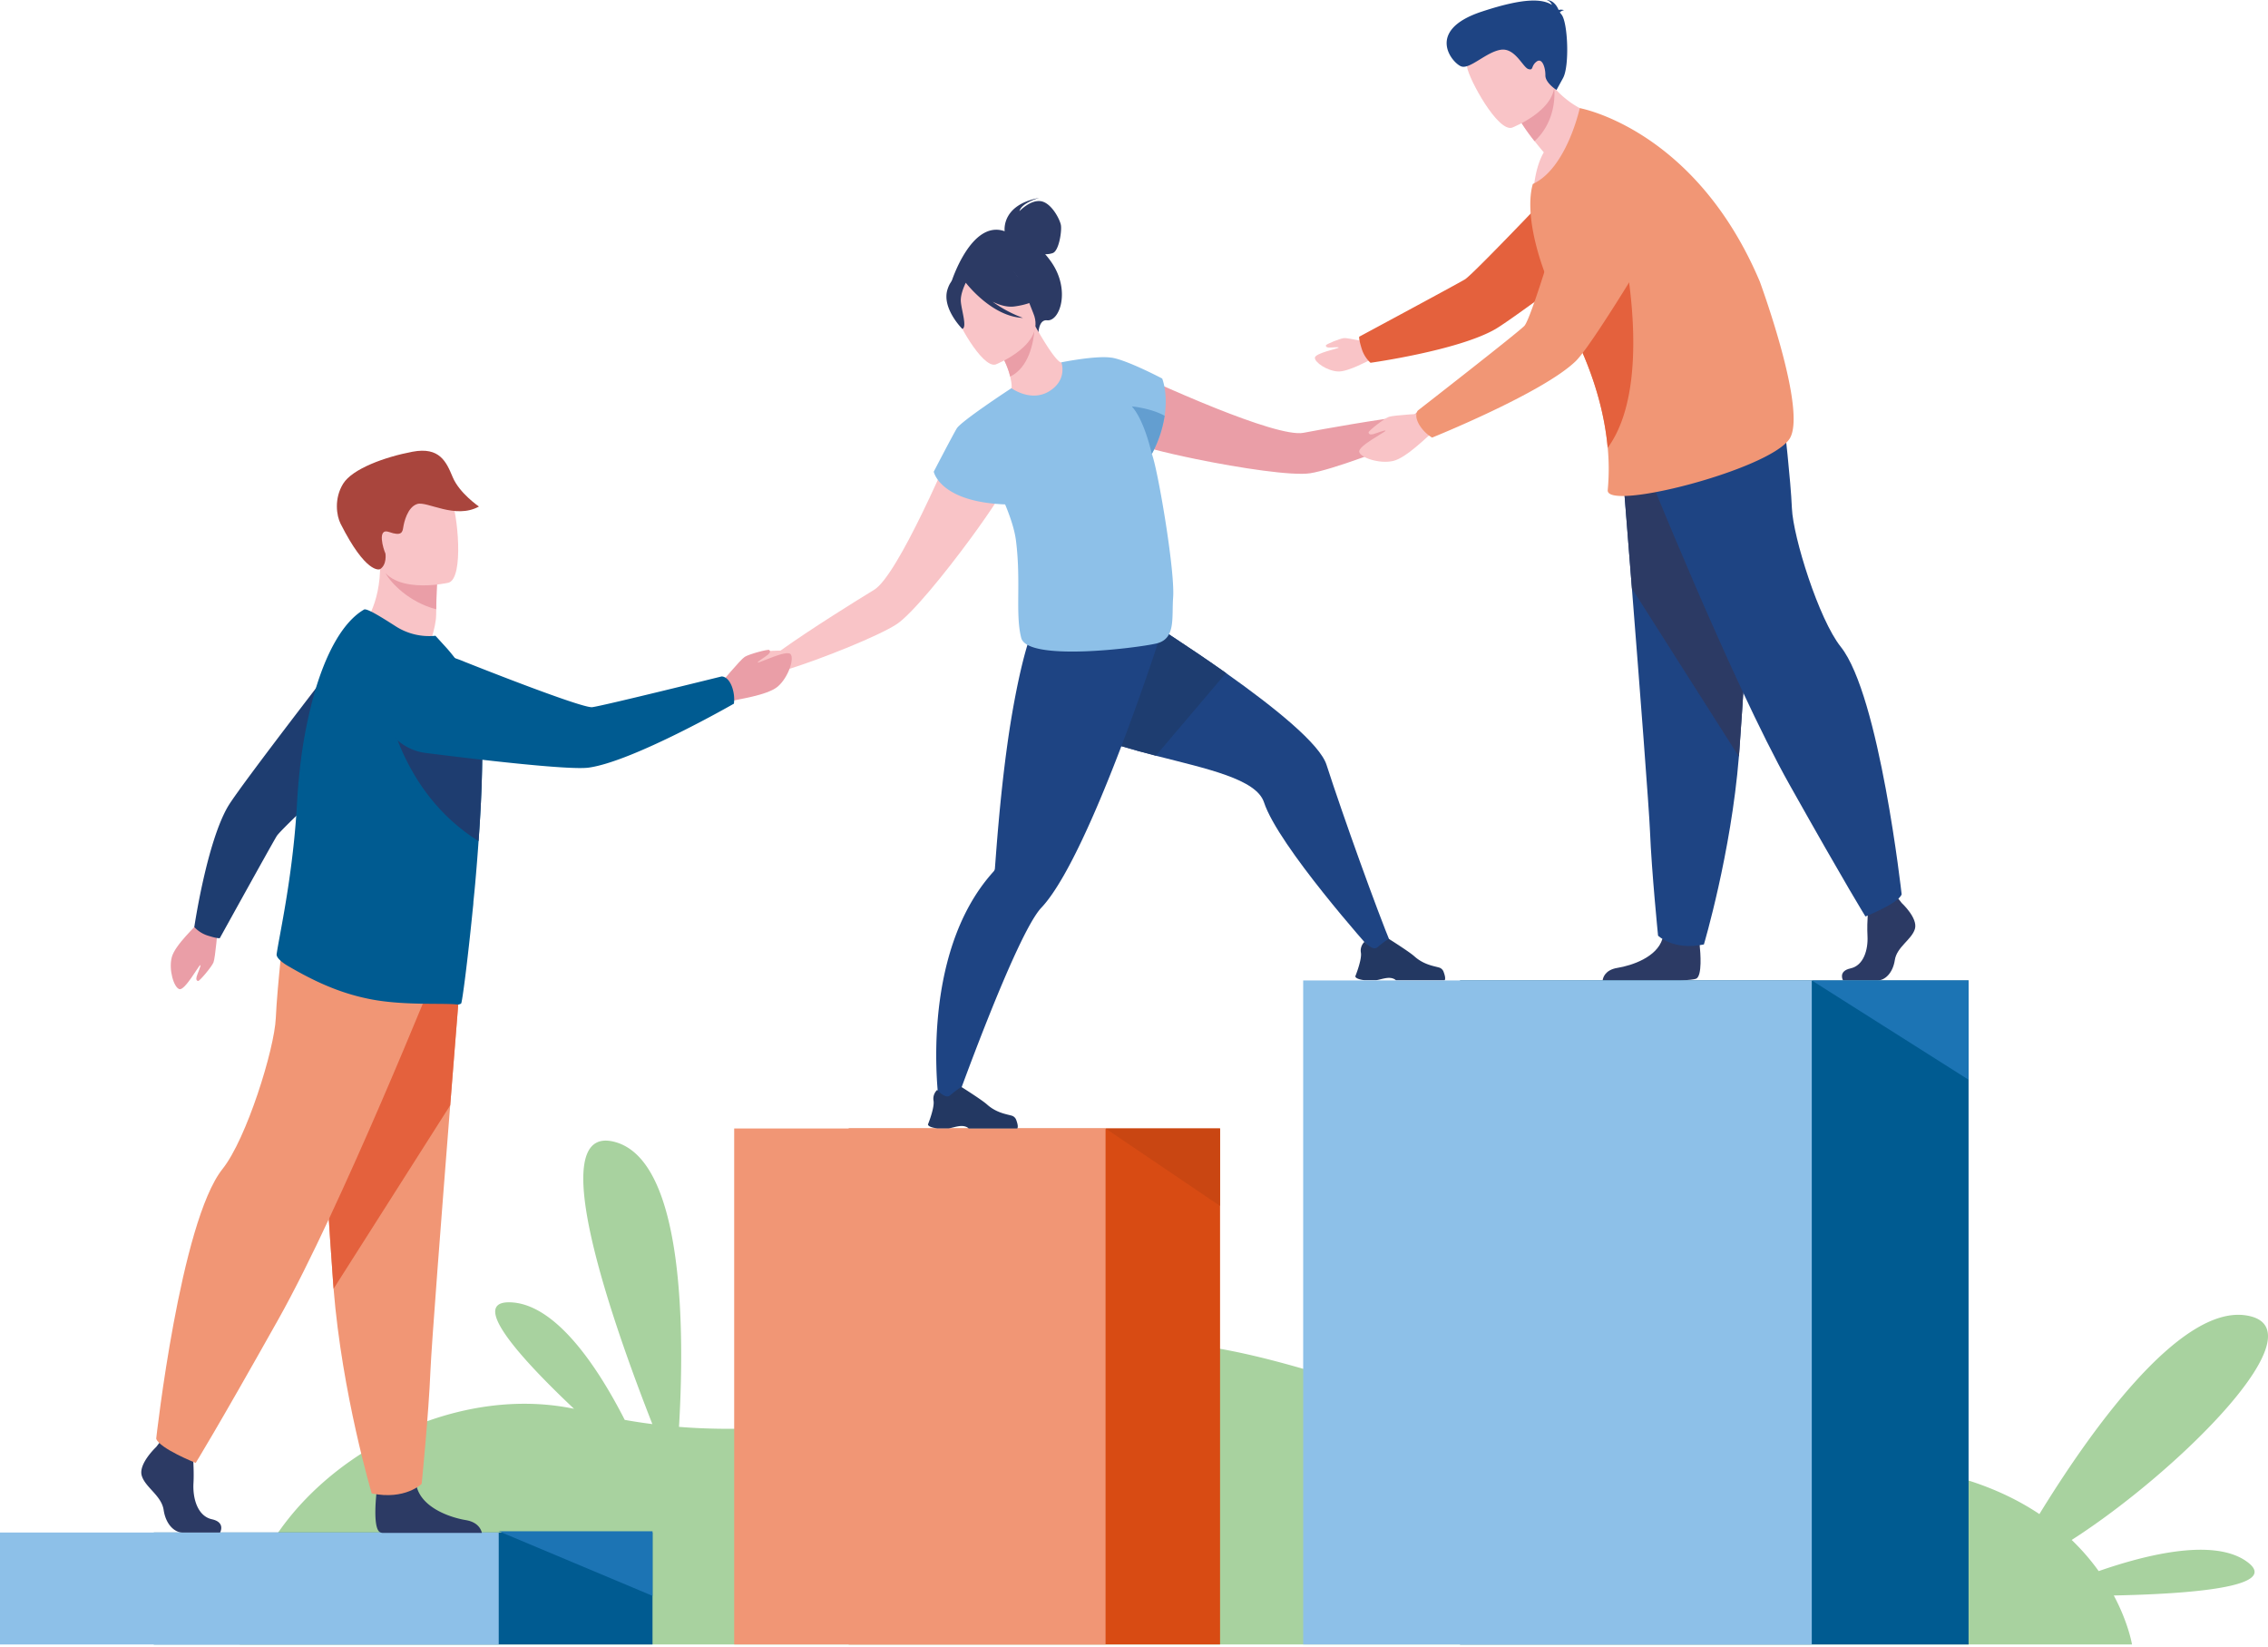 <?xml version="1.0" encoding="UTF-8"?> <svg xmlns="http://www.w3.org/2000/svg" width="704" height="511" fill="none"><path d="M697.472 484.633c-10.112-7.344-30.778-2.384-46.027 2.918a69.145 69.145 0 0 0-8.383-9.664c32.855-21.036 78.231-65.903 54.18-69.681-20.907-3.303-49.12 37.069-64.201 61.647-15.659-10.468-39.652-18.163-76.284-15.493-95.067 6.925-169.342-54.017-224.09-33.69-43.528 16.159-83.418 25.214-121.901 22.121 1.656-27.93 2.016-82.767-20.052-88.454-22.406-5.779-.43 56.497 11.783 87.593a170.458 170.458 0 0 1-8.575-1.303c-7.912-15.5-20.945-35.781-35.267-36.475-13.478-.651 3.155 17.581 19.527 33.032-47.05-9.817-102.86 28.189-103.784 73.14h587.386s-1.039-6.56-5.647-15.207c22.701-.458 52.318-2.507 41.335-10.484Z" fill="#A8D29F"></path><path d="M202.544 475.578H47.734v34.738h154.81v-34.738Z" fill="#005B91"></path><path d="M154.806 475.578H0v34.742h154.806v-34.742Z" fill="#8DC0E8"></path><path d="M263.439 510.308h115.273V350.196H263.439v160.112Z" fill="#D84B13"></path><path d="M227.896 510.308h115.272V350.196H227.896v160.112Z" fill="#F19675"></path><path d="m343.174 350.196 35.539 24.041v-24.041h-35.539Z" fill="#C94612"></path><path d="M446.021 124.152c-1.783-.271-7.153 4.662-7.153 4.662-11.466 1.318-28.229 4.343-34.263 5.497-4.282.819-15.785-3.078-27.025-7.554-13.363-5.333-26.354-11.466-26.354-11.466-7.418-.381-15.84 13.07-.798 21.618 2.3 1.307 10.926 3.535 20.858 5.566 13.704 2.807 29.9 5.241 35.401 4.388 6.402-.998 24.533-7.584 35.301-12.628h.027l.123-.053c.644-.301 3.285-1.471 5.044-1.368 2.021.122 6.517-3.55 6.655-4.533.138-.983-6.034-3.863-7.816-4.129Z" fill="#EA9EA7"></path><path d="m432.019 293.547-6.314 1.276s-28.892-32.258-33.35-45.834c-2.384-7.238-17.633-10.389-33.58-14.476-13.869-3.573-28.264-7.855-35.137-16.236-14.777-18.003 9.281-40.128 9.281-40.128s25.576 15.108 47.641 30.712c15.421 10.91 29.133 22.06 31.196 28.467 5.018 15.569 15.663 45.191 20.263 56.219Z" fill="#1E4483"></path><path d="M423.586 304.191h3.554c1.188-.187 2.066-.53 3.289-.686 1.852-.244 2.683.51 2.875.686l.031.034h15.088c.383-.537 0-1.787-.345-2.705a2.124 2.124 0 0 0-1.411-1.28c-1.598-.461-4.753-.872-7.64-3.47-1.625-1.459-7.847-5.364-7.847-5.364h-.034c-.138 0-.767.198-3.615 2.575-1.464 1.223-3.96-1.733-3.96-1.733a3.52 3.52 0 0 0-.816 1.105 3.674 3.674 0 0 0-.322 2.285c.222 1.349-.503 3.859-1.081 5.558-.353 1.029-.648 1.76-.648 1.76s-.184.854 2.882 1.235Z" fill="#233862"></path><path d="m380.56 208.849-21.781 25.656c-13.873-3.565-28.268-7.847-35.141-16.228-14.777-18.003 9.281-40.128 9.281-40.128s25.576 15.097 47.641 30.7Z" fill="#1E3D70"></path><path d="M360.769 195.452s-1.755 5.501-4.6 13.778c-3.611 10.469-8.997 25.371-14.835 39.191a317.593 317.593 0 0 1-3.906 8.899c-4.853 10.636-9.825 19.752-14.203 24.38-7.866 8.327-26.983 61.876-26.983 61.876l-4.765-1.311s-6.643-45.712 16.867-71.742c.264-.262.433-.603.479-.971.315-3.851 1.434-21.096 3.872-38.574a293.122 293.122 0 0 1 2.039-12.708c.046-.263.096-.522.146-.785 3.58-19.047 7.007-27.515 11.431-31.778l32.53 9.204 1.928.541Z" fill="#1E4483"></path><path d="M290.931 350.158h3.553c1.188-.187 2.066-.526 3.285-.686 1.856-.24 2.707.515 2.879.686l.031.038h15.084c.383-.541 0-1.786-.341-2.705a2.127 2.127 0 0 0-1.411-1.283c-1.598-.461-4.753-.869-7.643-3.467-1.622-1.459-7.844-5.367-7.844-5.367h-.034c-.138 0-.767.202-3.619 2.575-1.46 1.227-3.956-1.73-3.956-1.73a3.53 3.53 0 0 0-.816 1.101 3.69 3.69 0 0 0-.322 2.286c.222 1.352-.502 3.863-1.081 5.562-.353 1.028-.648 1.756-.648 1.756s-.161.857 2.883 1.234Z" fill="#233862"></path><path d="M297.903 133.264s-5.42 13.233-11.715 26.113c-5.282 10.83-11.147 21.409-14.865 23.664-5.244 3.184-19.688 12.163-29.057 18.86 0 0-7.314-.053-8.434 1.337-1.119 1.391-3.76 7.642-2.993 8.274.766.633 6.578.339 7.992-1.097 1.231-1.257 3.975-2.156 4.654-2.369l.126-.038h.031c11.385-3.482 29.249-10.735 34.654-14.282 4.657-3.047 14.976-15.687 23.211-26.928 5.968-8.149 10.836-15.569 11.653-18.068 5.313-16.396-10.024-20.704-15.257-15.466Z" fill="#F9C4C7"></path><path d="M326.374 81.376a27.797 27.797 0 0 0-1.948-2.503 6.17 6.17 0 0 0 2.4-.358c1.917-.785 2.783-6.815 2.496-8.602-.288-1.786-2.941-6.955-6.214-7.474-3.274-.518-6.655 3.082-6.655 3.082.606-2.605 6.133-4.11 6.133-4.11-11.408 2.091-10.825 9.649-10.733 10.346-10.438-3.695-16.568 15.843-16.568 15.843l27.045 15.836s.069-4.312 2.648-4.034c4.022.445 7.376-9.371 1.396-18.026Z" fill="#2C3A64"></path><path d="M328.099 122.373c-6.207 2.906-14.441-1.28-14.399-1.326.533-.526.349-2.111-.141-4.19-.487-2.16-1.641-5.113-3.765-8.636a39.402 39.402 0 0 0-1.422-2.286l.713-.263 12.052-4.803s1.951 3.481 3.991 6.651c1.729 2.643 3.546 5.021 4.343 4.952.046-.053 8.023 5.405-1.372 9.901Z" fill="#F9C4C7"></path><path d="M321.139 102.065c-.311 4.274-1.771 11.98-7.579 14.803-.487-2.16-1.64-5.112-3.764-8.636l11.343-6.167Z" fill="#EA9EA7"></path><path d="M309.082 113.097s15.717-6.149 11.696-15.802c-4.021-9.653-4.677-16.951-14.866-13.435s-10.595 8-10.051 11.538c.544 3.54 9.035 19.047 13.221 17.699Z" fill="#F9C4C7"></path><path d="M314.943 95.094c7.245-1.002 9.361-3.928 9.361-3.928a20.057 20.057 0 0 1-10.595-8.38s-8.146-2.732-14.184 1.832a4.102 4.102 0 0 0-.766 1.691c-1.384-.45-3.45-.331-4.665 3.554-1.802 5.836 4.6 12.19 4.6 12.19 1.556-.434-.2-5.638-.441-8.415-.18-2.041.927-4.659 1.533-5.897.767.987 8.434 10.537 17.749 10.918a39.412 39.412 0 0 1-9.419-5.025c2.239 1.09 4.612 1.768 6.827 1.46Z" fill="#2C3A64"></path><path d="M357.978 142.261c-.134-.465-.276-.948-.425-1.444a36.462 36.462 0 0 0 3.964-11.809c1.061-7.138-.767-11.542-.767-11.542s-10.887-5.737-15.694-6.476a.208.208 0 0 0-.061 0l-.192-.019c-4.853-.667-15.356 1.467-15.356 1.467s2.024 5.359-3.692 8.936c-5.715 3.577-11.803-.91-11.803-.91l-.579.381s-15.046 9.862-16.395 12.118c-1.349 2.255-7.138 13.416-7.138 13.416s1.837 9.367 22.157 10.152c1.672 4.027 2.952 7.954 3.366 11.23 1.614 12.72-.261 22.75 1.621 30.174 1.883 7.425 35.789 3.189 41.93 1.764 6.141-1.425 4.757-7.946 5.232-14.277.583-7.935-4.167-36.144-6.168-43.161Z" fill="#8DC0E8"></path><path d="M361.517 129.024a36.538 36.538 0 0 1-3.991 11.847c-.533-2.335-2.683-10.88-6.206-14.758 0 0 5.896.53 10.197 2.911Z" fill="#639ED0"></path><path d="M223.454 212.377s6.318-7.619 7.667-8.507c1.349-.887 7.325-2.476 7.667-2.159.341.316.356.761-.384 1.424-.74.663-3.561 2.286-3.158 2.473.402.186 8.912-4.031 10.143-2.614 1.23 1.417-.698 7.265-3.976 10.069-3.277 2.803-13.075 3.999-13.688 4.388-5.21 3.322-4.271-5.074-4.271-5.074Z" fill="#EA9EA7"></path><path d="M112.236 194.808s9.077 10.7 20.635 6.224c0 0 2.484-5.973 2.518-10.38 0-.541 0-1.067.019-1.566.062-4.952.23-7.744.23-7.744-.525-.221-17.664-7.211-17.652-6.632.284 13.416-5.75 20.098-5.75 20.098Z" fill="#F9C4C7"></path><path d="M119.696 177.898c1.652 3.048 7.326 9.002 15.717 11.177.061-4.952.23-7.745.23-7.745-.487-.118-16.426-4.32-15.947-3.432Z" fill="#EA9EA7"></path><path d="M139.233 180.828s-19.278 4.502-21.93-7.471c-2.653-11.973-6.9-19.458 5.309-22.837 12.209-3.379 15.602.667 17.461 4.449 1.859 3.783 4.105 24.377-.84 25.859Z" fill="#F9C4C7"></path><path d="M117.976 176.622c-.265.164-4.413 1.432-12.267-14.118-1.231-2.441-2.074-7.721.801-12.388 2.875-4.666 13.068-8.335 21.524-9.931 8.457-1.596 10.5 3.135 12.493 7.897 2.093 4.994 8.142 9.108 8.142 9.108-7.302 4.054-16.1-1.744-19.143-.792-3.044.952-4.125 5.714-4.355 7.257-.23 1.543-.579 2.8-4.412 1.432-3.834-1.367-1.729 5.398-1.116 6.689.012 0 .529 3.456-1.667 4.846Z" fill="#A9453D"></path><path d="M68.318 475.578H56.645c-2.446 0-5.167-2.468-5.846-6.986-.678-4.518-5.712-6.983-6.8-10.666-1.089-3.684 4.489-8.903 4.489-8.903l.931-1.207.97-1.257 9.246 2.19s.23 2.217.383 5.04c.1 2.042.154 4.4.039 6.476-.272 4.933 1.372 10.239 5.72 11.199 4.346.96 2.54 4.114 2.54 4.114ZM149.576 475.689h-30.943a2.713 2.713 0 0 1-.655-.194c-2.066-1.059-1.418-9.143-1.173-11.65.05-.464.084-.735.084-.735s10.879-8.902 12.378-2.087c.046.213.1.423.157.628 1.89 6.377 10.35 9.276 15.211 10.084 3.715.628 4.692 2.845 4.941 3.954Z" fill="#2C3A64"></path><path d="M143.342 297.894s-1.652 20.486-3.596 45.11c-2.637 33.454-5.815 74.542-6.133 82.329-.545 13.515-2.722 35.137-2.722 35.137s-5.167 5.135-15.506 2.972c0 0-9.2-30.856-11.841-63.522-.042-.537-.081-1.074-.123-1.615-2.449-33.244-6.256-103.234-6.256-103.234l46.177 2.823Z" fill="#F19675"></path><path d="M143.342 297.894s-1.652 20.486-3.596 45.11l-36.194 56.916c-.043-.537-.081-1.074-.123-1.615-2.45-33.244-6.256-103.234-6.256-103.234l46.169 2.823Z" fill="#E4613D"></path><path d="M135.791 300.32s-29.781 74.192-49.366 109.059c-19.584 34.867-25.683 44.596-25.683 44.596s-11.236-4.468-12.256-7.516c0 0 7.487-67.311 20.6-83.718 7.41-9.273 16.1-37.1 16.526-46.829.426-9.729 2.65-28.986 2.65-28.986l47.529 13.394Z" fill="#F19675"></path><path d="M67.604 287.963s-.767 9.264-1.338 10.689c-.571 1.425-4.328 5.832-4.765 5.771-.437-.061-.697-.411-.475-1.31.222-.899 1.533-3.673 1.108-3.6-.426.072-4.723 7.904-6.437 7.443-1.713-.461-3.396-5.992-2.376-9.904s7.954-10.084 8.218-10.716c2.247-5.375 6.065 1.627 6.065 1.627Z" fill="#EA9EA7"></path><path d="M64.4 290.313c3.296 1.051 3.833.815 3.833.815s16.043-29.031 17.668-31.686c1.625-2.655 34.082-32.555 34.082-32.555l-8.337-30.89s-36.896 47.48-40.894 54.279c-6.586 11.257-10.442 37.405-10.442 37.405a9.649 9.649 0 0 0 4.09 2.632Z" fill="#1E3D70"></path><path d="M149.627 239.016c-.115 6.346-.487 13.477-.989 20.723-.031.427-.062.857-.088 1.287a705.384 705.384 0 0 1-1.066 13.371c-.161 1.76-.331 3.495-.51 5.204l-.027.232c0 .64-.092 1.33-.161 1.966-1.629 16.426-3.331 29.405-3.649 29.606-.37.257-.821.371-1.269.32-4.335-.54-17.25.439-27.861-1.851-8.935-1.874-16.633-5.424-24.786-10.213-1.081-.636-3.546-2.32-3.347-3.581.196-1.382.56-3.379 1.024-5.893 1.606-8.738 4.381-23.77 5.324-41.362.184-3.276.453-6.514.801-9.695a146.138 146.138 0 0 1 4.32-23.138c3.631-12.99 8.967-22.94 15.66-26.833.874-.488 5.581 2.487 9.901 5.245a19.18 19.18 0 0 0 12.267 2.891l3.6 3.955c4.37 5.013 9.008 11.694 10.273 21.218.096.705.176 1.451.245 2.247.36 4.758.473 9.531.338 14.301Z" fill="#005B91"></path><path d="M149.626 239.016c-.115 6.346-.487 13.478-.989 20.723-.03.427-.061.857-.088 1.288-24.767-15.406-28.566-43.591-28.566-43.591 12.182.529 21.85 3.314 29.321 7.295.354 4.753.462 9.521.322 14.285Z" fill="#1E3D70"></path><path d="M227.215 213.135c-1.277-3.429-3.262-3.208-3.262-3.208s-36.82 9.12-40.124 9.524c-3.305.404-39.652-14.095-39.652-14.095s-14.307-6.377-21.007-.552c-5.823 5.062-6.088 11.474-4.727 16.86a16.1 16.1 0 0 0 4.988 8.096 16.253 16.253 0 0 0 8.709 3.9c14.827 1.878 44.413 5.409 50.6 4.552 13.8-1.905 45.073-19.847 45.073-19.847a11.497 11.497 0 0 0-.598-5.23Z" fill="#005B91"></path><path d="M590.283 280.203s5.114 4.712 4.117 8.061c-.997 3.348-5.616 5.577-6.237 9.668-.621 4.091-3.12 6.324-5.366 6.324H572.09s-1.652-2.88 2.338-3.745c3.991-.865 5.497-5.676 5.248-10.141-.249-4.464.383-10.415.383-10.415l8.484-1.984 1.74 2.232ZM526.525 303.699c-.518.259-2.343.438-4.846.556h-24.211c.08-.716.644-3.264 4.6-3.901 4.473-.723 12.221-3.306 13.949-8.99.057-.183.106-.369.15-.56 1.368-6.072 11.35 1.859 11.35 1.859s.031.244.073.659c.238 2.233.828 9.44-1.065 10.377Z" fill="#2C3A64"></path><path d="M503.257 141.202s1.533 18.796 3.297 41.389c2.422 30.689 5.336 68.386 5.623 75.529.498 12.403 2.496 32.239 2.496 32.239s4.738 4.712 14.225 2.727c0 0 8.434-28.319 10.864-58.283l.115-1.482c2.246-30.502 5.75-94.728 5.75-94.728l-42.37 2.609Z" fill="#1E4483"></path><path d="M503.257 141.202s1.533 18.796 3.297 41.389l33.208 52.216.115-1.482c2.246-30.502 5.75-94.728 5.75-94.728l-42.37 2.605Z" fill="#2C3A64"></path><path d="M510.18 143.435s27.324 68.069 45.291 100.057c17.967 31.987 23.583 40.916 23.583 40.916s10.293-4.091 11.228-6.883c0 0-6.869-61.754-18.902-76.809-6.801-8.506-14.786-34.037-15.161-42.962-.376-8.925-2.431-26.597-2.431-26.597l-43.608 12.278Z" fill="#1E4483"></path><path d="M425.885 106.514s-7.409-1.684-8.655-1.6c-1.246.084-5.612 1.905-5.67 2.252-.057.346.146.639.901.689.755.05 3.235-.267 3.067.03-.169.298-7.307 1.696-7.383 3.128-.077 1.432 3.833 4.084 7.145 4.263 3.312.179 9.813-3.642 10.373-3.692 4.757-.411.222-5.07.222-5.07Z" fill="#F9C4C7"></path><path d="M422.73 108.385c-1.062-3.364-.816-3.901-.816-3.901s30.046-16.14 32.794-17.779c2.749-1.638 33.799-34.47 33.799-34.47l31.817 8.696s-49.213 37.256-56.263 41.267c-11.657 6.628-38.647 10.381-38.647 10.381a9.795 9.795 0 0 1-2.684-4.194Z" fill="#E4613D"></path><path d="M498.145 36.273s-11.148 19.493-22.046 22.037c0 0 .452-6.548 3.105-11.028a116.052 116.052 0 0 1-2.864-3.49 65.565 65.565 0 0 1-4.048-5.63l3.7-9.881 2.507-6.705a32.428 32.428 0 0 0 3.921 5.615c7.142 8.16 15.725 9.082 15.725 9.082Z" fill="#F9C4C7"></path><path d="M482.42 27.192s1.35 9.76-6.08 16.616a65.565 65.565 0 0 1-4.048-5.63l3.7-9.882c3.963-1.215 6.428-1.104 6.428-1.104Z" fill="#EA9EA7"></path><path d="M469.351 39.618s16.66-6.453 12.454-16.7c-4.205-10.248-4.883-17.98-15.716-14.293-10.833 3.687-11.263 8.426-10.695 12.19.567 3.763 9.518 20.2 13.957 18.803Z" fill="#F9C4C7"></path><path d="M555.4 136.303c-6.719 9.6-56.959 22.43-56.35 15.783a71.21 71.21 0 0 0 0-13.108 80.195 80.195 0 0 0-.533-4.526c-1.276-8.735-4.308-19.961-11.07-32.959-.512-.97-1.039-1.953-1.584-2.948a101.315 101.315 0 0 1-6.965-15.55c-3.481-10-4.884-19.561-3.128-25.816a.901.901 0 0 1 .031-.088c10.499-4.826 14.567-23.538 14.567-23.538s35.83 6.388 55.898 53.85c-.016 0 14.98 40.543 9.134 48.9Z" fill="#F19675"></path><path d="M499.03 138.978a80.195 80.195 0 0 0-.533-4.526c-1.276-8.735-4.309-19.961-11.071-32.959 1.15-6.99 2.764-12.807 4.524-15.428 7.145-10.64 11.308-12.304 11.308-12.304s10.718 44.909-4.228 65.217Z" fill="#E4613D"></path><path d="M442.554 128.292s-9.914.518-11.447 1.067c-1.533.549-6.363 4.381-6.31 4.842.054.461.414.762 1.38.541.966-.221 3.968-1.482 3.876-1.052-.092.431-8.564 4.724-8.146 6.545.418 1.821 6.287 3.771 10.507 2.819 4.221-.953 11.014-8.061 11.696-8.32 5.792-2.194-1.556-6.442-1.556-6.442Z" fill="#F9C4C7"></path><path d="M440.682 132.029c-1.986-3.188-.552-4.643-.552-4.643s30.617-23.82 33.017-26.228c2.399-2.407 13.516-40.73 13.516-40.73s3.833-15.508 12.788-17.218c7.786-1.49 13.168 2.339 16.691 6.83a16.41 16.41 0 0 1 1.123 18.556c-7.816 13.089-23.587 39.076-28.191 43.514-10.25 9.882-44.543 23.687-44.543 23.687a11.855 11.855 0 0 1-3.849-3.768Z" fill="#F19675"></path><path d="M484.197 3.867c.115-.229.456-.473 1.284-.724a3.49 3.49 0 0 0-1.679-.061C483.334 1.939 482.2.034 480.065 0a2.633 2.633 0 0 1 1.675 1.524c-2.921-1.84-8.338-2.373-21.85 2.103-17.829 5.896-8.924 16.182-6.226 17.008 2.699.827 7.667-4.464 12.144-5.188 4.478-.724 6.9 5.47 8.599 5.98 1.698.511.736-.894 2.518-2.285 1.783-1.39 2.81 1.905 2.772 4.24-.039 2.335 3.45 4.54 3.45 4.54l2.043-3.721c2.039-3.722 1.483-17.234-.468-19.664l-.525-.67Z" fill="#1E4483"></path><path d="M202.544 475.186v20.041l-47.736-20.041h47.736Z" fill="#1C74B4"></path><path d="M611.057 304.255H453.192v206.054h157.865V304.255Z" fill="#005B91"></path><path d="M562.384 304.255H404.515v206.054h157.869V304.255Z" fill="#8DC0E8"></path><path d="M611.058 304.255v30.814l-48.676-30.814h48.676Z" fill="#1C74B4"></path></svg> 